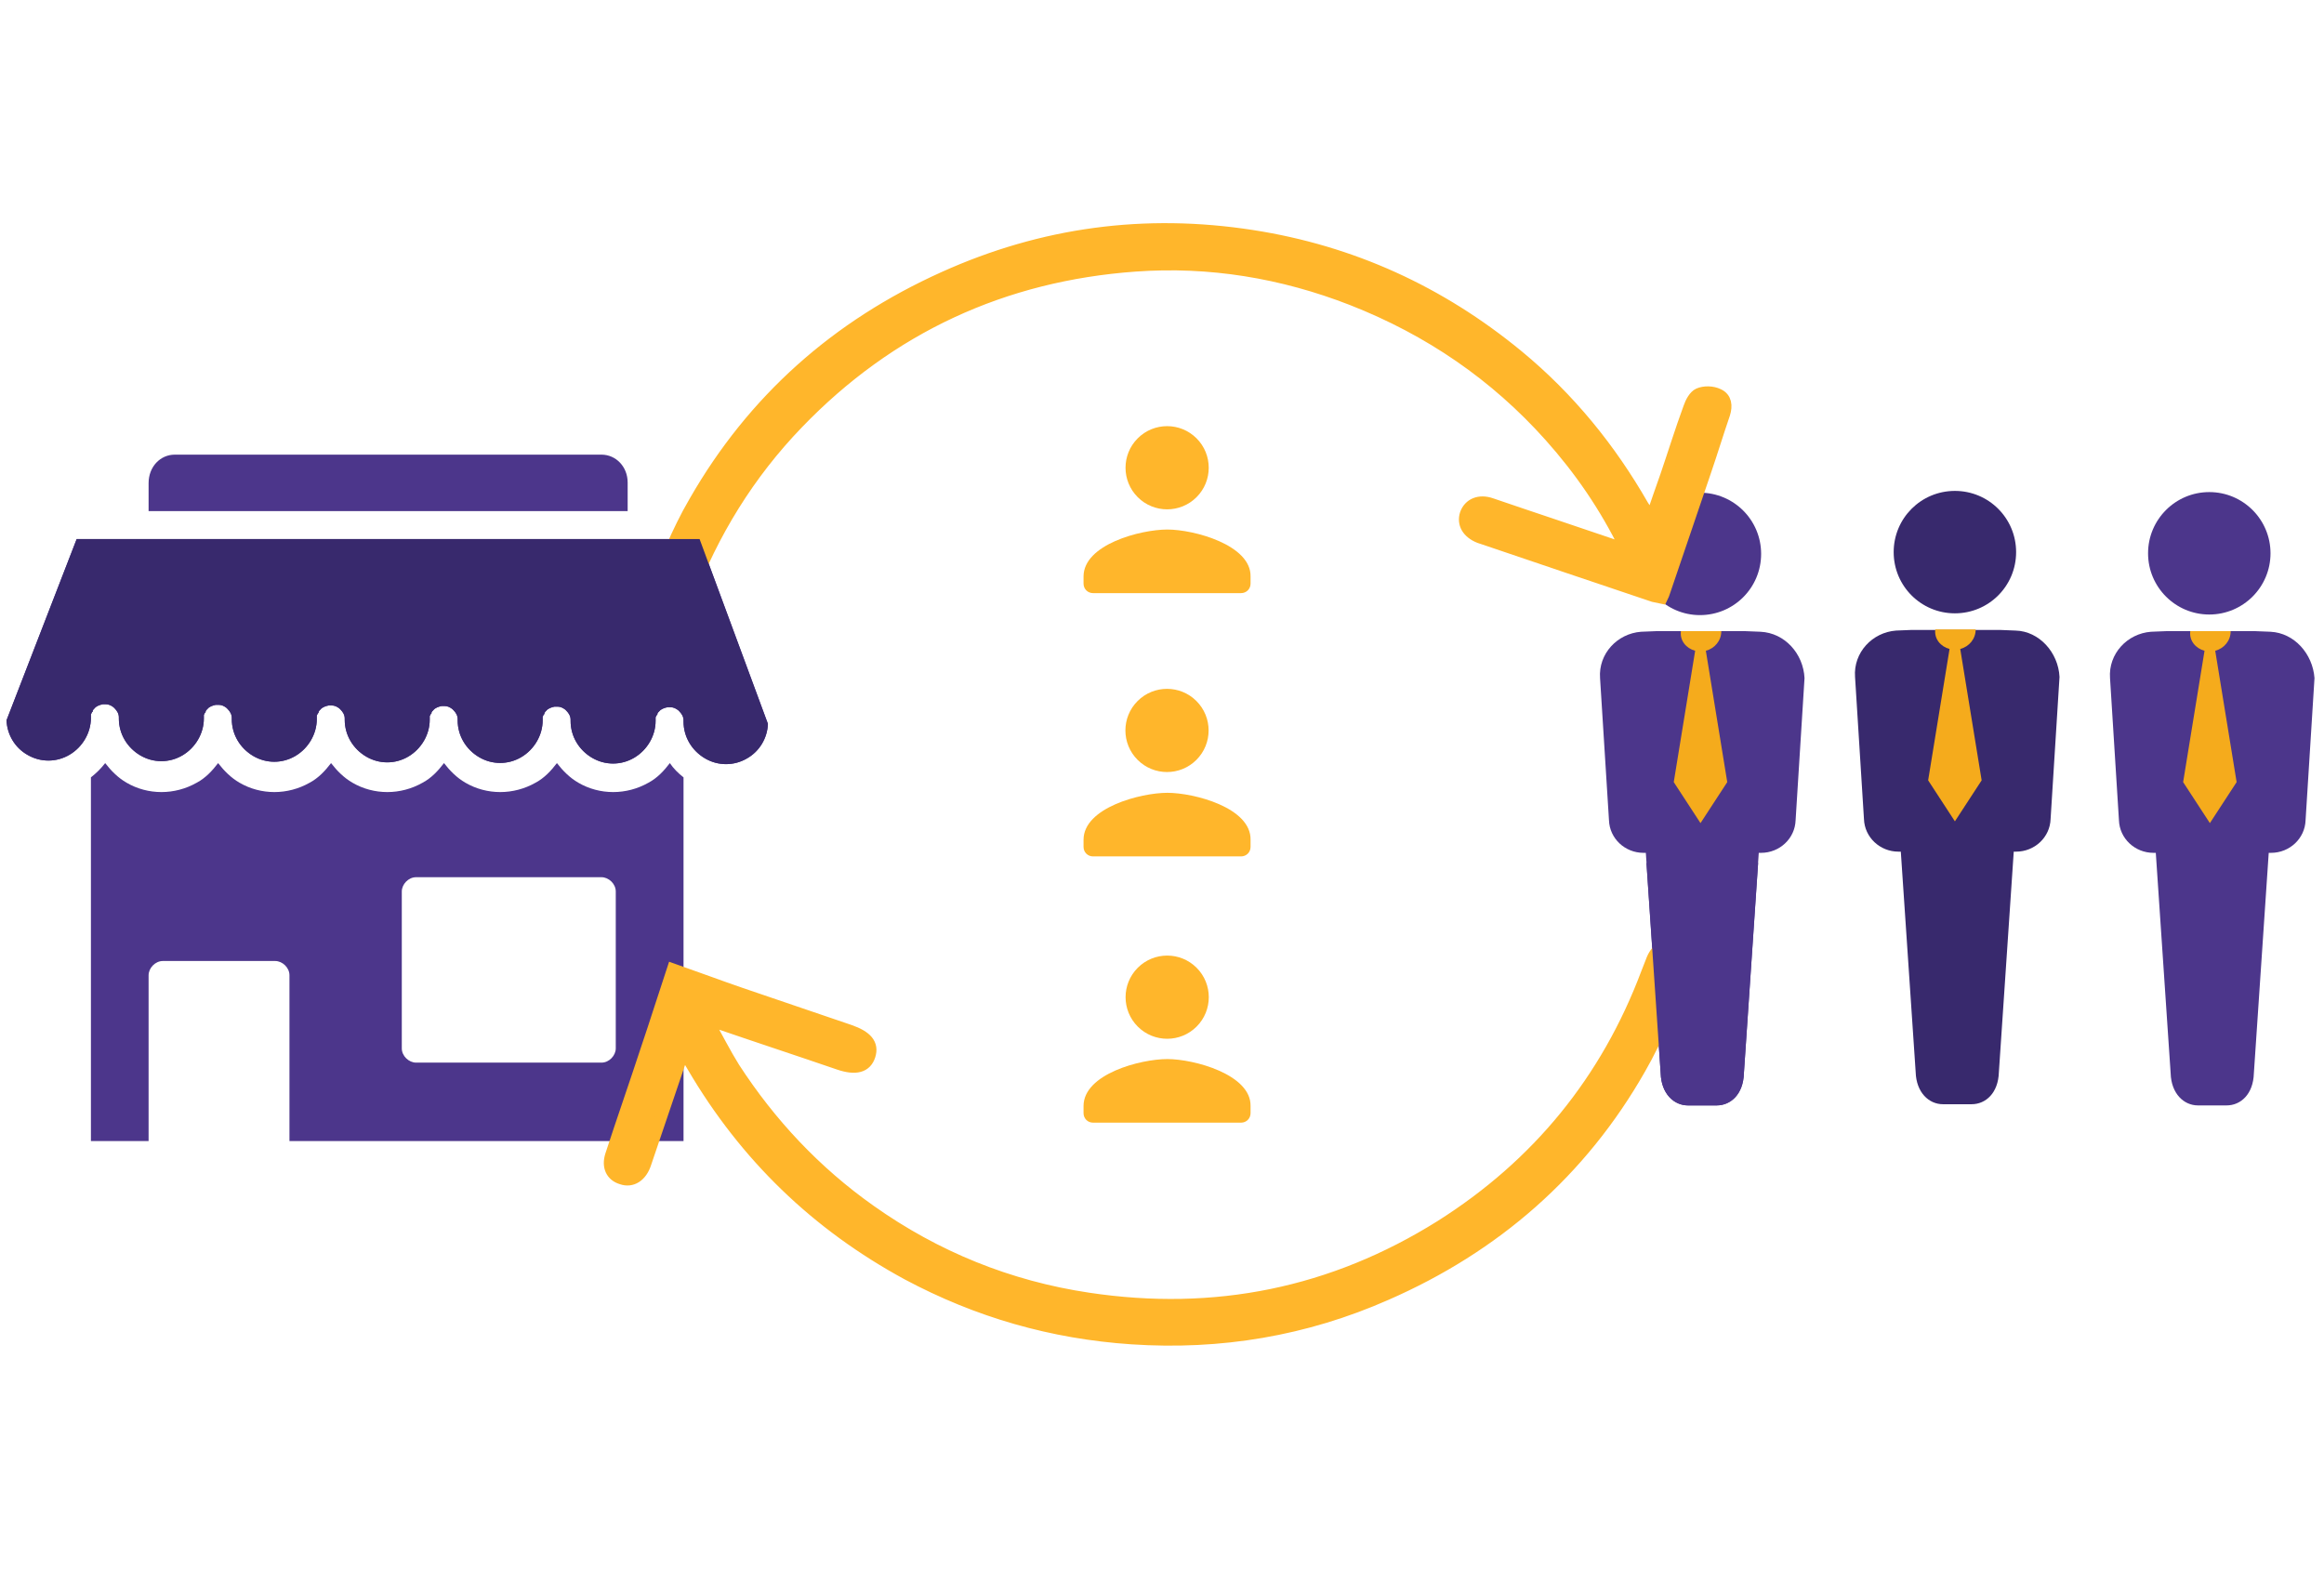 <?xml version="1.0" encoding="utf-8"?>
<!-- Generator: Adobe Illustrator 23.0.6, SVG Export Plug-In . SVG Version: 6.00 Build 0)  -->
<svg version="1.1" id="Layer_1" xmlns="http://www.w3.org/2000/svg" xmlns:xlink="http://www.w3.org/1999/xlink" x="0px" y="0px"
	 viewBox="0 0 391 264" style="enable-background:new 0 0 391 264;" xml:space="preserve">
<style type="text/css">
	.st0{fill:#4C368B;}
	.st1{opacity:4.000000e-02;}
	.st2{fill:#3FA9F5;}
	.st3{fill:#F4F4F4;}
	.st4{fill:#F7F7F7;}
	.st5{fill:#FFFFFF;}
	.st6{fill:#249FBD;}
	.st7{opacity:0.86;}
	.st8{fill:#EA8D01;}
	.st9{opacity:0.4;}
	.st10{fill-rule:evenodd;clip-rule:evenodd;fill:#FFFFFF;}
	.st11{opacity:0.6;}
	.st12{clip-path:url(#SVGID_2_);}
	.st13{opacity:3.000000e-02;}
	.st14{opacity:2.000000e-02;fill:#FFFFFF;}
	.st15{fill:#F5AB1C;}
	.st16{fill:none;}
	.st17{opacity:0.1;fill:#DEC5B2;}
	.st18{fill:#11282D;}
	.st19{fill:#F6DDBF;}
	.st20{fill:#18767F;}
	.st21{clip-path:url(#XMLID_4_);fill:#249FBD;}
	.st22{fill:#57493C;}
	.st23{fill:#E8BF9E;}
	.st24{fill:#E78468;}
	.st25{fill:#D98941;}
	.st26{fill:#2192A5;}
	.st27{fill:#F4F4F4;stroke:#F4F4F4;stroke-miterlimit:10;}
	.st28{fill:#A3CCD3;}
	.st29{fill:#FCEADE;}
	.st30{fill:#FFB62B;}
	.st31{opacity:0;fill:#BFEFF7;}
	.st32{fill:#D62C5D;}
	.st33{fill:#92CFDE;}
	.st34{opacity:0.5;fill:#606060;}
	.st35{fill:#F4F4F4;stroke:#CCCCCC;stroke-miterlimit:10;}
	.st36{opacity:0.2;fill:#DEC5B2;}
	.st37{fill:#7FBFC9;}
	.st38{fill:#985157;}
	.st39{clip-path:url(#XMLID_5_);fill:#7FBFC9;}
	.st40{opacity:0;fill:#F5AB1C;}
	.st41{fill:#2F63AD;}
	.st42{fill:#7ECBFF;}
	.st43{fill-rule:evenodd;clip-rule:evenodd;}
	.st44{fill:#38296D;}
	.st45{fill-rule:evenodd;clip-rule:evenodd;fill:#F5AB1C;}
	.st46{fill:#827977;}
	.st47{fill:#7B7270;}
	.st48{fill:#D7295F;}
	.st49{clip-path:url(#SVGID_4_);}
	.st50{fill:#D9A78C;}
	.st51{fill:#F1F2F2;}
	.st52{fill:#E6E7E8;}
	.st53{fill:#EAC0A7;}
	.st54{fill:#F2D7BC;}
	.st55{fill:#2F343A;}
	.st56{fill:#A0B2BE;}
	.st57{clip-path:url(#SVGID_6_);}
	.st58{fill:#FFB62B;stroke:#FFB62B;stroke-width:3;stroke-miterlimit:10;}
	.st59{fill:#FFB62B;stroke:#FFB62B;stroke-width:2;stroke-miterlimit:10;}
	.st60{fill-rule:evenodd;clip-rule:evenodd;fill:#4C368B;}
</style>
<g>
	<g>
		<g>
			<path class="st0" d="M29.4,76.5h71.8c2.4,0,4.4,2,4.4,4.7V86H25v-4.7C25,78.5,27,76.5,29.4,76.5z"/>
			<path class="st0" d="M12.9,90.7h104.8l11.5,31.1c-0.1,2.4-1.4,4.6-3.5,5.8c-2.2,1.3-4.9,1.3-7.1,0c-2.2-1.3-3.6-3.6-3.6-6.2
				c0-0.1,0-0.2,0-0.2c0-0.6-0.3-1.1-0.7-1.5c-0.1-0.1-0.1-0.1-0.2-0.2c0,0,0,0,0,0c-0.4-0.3-0.8-0.5-1.3-0.5c-0.2,0-0.3,0-0.5,0
				c0,0,0,0,0,0c-0.5,0.1-1.1,0.3-1.4,0.7c0,0,0,0,0,0c-0.1,0.1-0.1,0.1-0.2,0.2c0,0,0,0,0,0c0,0.1-0.1,0.1-0.1,0.2c0,0,0,0,0,0
				c0,0,0,0.1,0,0.1c0,0,0,0.1-0.1,0.1c0,0,0,0,0,0c0,0.1-0.1,0.1-0.1,0.2c0,0,0,0,0,0c0,0.1-0.1,0.1-0.1,0.2c0,0,0,0,0,0
				c0,0.1,0,0.1,0,0.2c0,0,0,0,0,0c0,0.1,0,0.2,0,0.2c0,0.1,0,0.1,0,0.2c0,2.5-1.4,4.9-3.6,6.2c-2.2,1.3-4.9,1.3-7.1,0
				c-2.2-1.3-3.6-3.6-3.6-6.2c0-0.1,0-0.2,0-0.2c0-0.6-0.3-1.1-0.7-1.5c-0.1-0.1-0.1-0.1-0.2-0.2c0,0,0,0,0,0
				c-0.4-0.3-0.8-0.5-1.3-0.5c-0.2,0-0.3,0-0.5,0c0,0,0,0,0,0c-0.5,0.1-1.1,0.3-1.4,0.7c0,0,0,0,0,0c-0.1,0.1-0.1,0.1-0.2,0.2
				c0,0,0,0,0,0c0,0.1-0.1,0.1-0.1,0.2c0,0,0,0,0,0c0,0,0,0.1,0,0.1c0,0,0,0.1-0.1,0.1c0,0,0,0,0,0c0,0.1-0.1,0.1-0.1,0.2
				c0,0,0,0,0,0c0,0.1-0.1,0.1-0.1,0.2c0,0,0,0,0,0c0,0.1,0,0.1,0,0.2c0,0,0,0,0,0c0,0.1,0,0.2,0,0.2c0,0.1,0,0.1,0,0.2
				c0,2.5-1.4,4.9-3.6,6.2c-2.2,1.3-4.9,1.3-7.1,0c-2.2-1.3-3.6-3.6-3.6-6.2c0-0.1,0-0.2,0-0.2c0-0.6-0.3-1.1-0.7-1.5
				c-0.1-0.1-0.1-0.1-0.2-0.2c0,0,0,0,0,0c-0.4-0.3-0.8-0.5-1.3-0.5c-0.2,0-0.3,0-0.5,0c0,0,0,0,0,0c-0.5,0.1-1.1,0.3-1.4,0.7
				c0,0,0,0,0,0c-0.1,0.1-0.1,0.1-0.2,0.2c0,0,0,0,0,0c0,0.1-0.1,0.1-0.1,0.2c0,0,0,0,0,0c0,0,0,0.1,0,0.1c0,0,0,0.1-0.1,0.1
				c0,0,0,0,0,0c0,0.1-0.1,0.1-0.1,0.2c0,0,0,0,0,0c0,0.1-0.1,0.1-0.1,0.2c0,0,0,0,0,0c0,0.1,0,0.1,0,0.2c0,0,0,0,0,0
				c0,0.1,0,0.2,0,0.2c0,0.1,0,0.1,0,0.2c0,2.5-1.4,4.9-3.6,6.2c-2.2,1.3-4.9,1.3-7.1,0c-2.2-1.3-3.6-3.6-3.6-6.2c0-0.1,0-0.2,0-0.2
				c0-0.6-0.3-1.1-0.7-1.5c-0.1-0.1-0.1-0.1-0.2-0.2c0,0,0,0,0,0c-0.4-0.3-0.8-0.5-1.3-0.5c-0.2,0-0.3,0-0.5,0c0,0,0,0,0,0
				c-0.5,0.1-1.1,0.3-1.4,0.7c0,0,0,0,0,0c-0.1,0.1-0.1,0.1-0.2,0.2c0,0,0,0,0,0c0,0.1-0.1,0.1-0.1,0.2c0,0,0,0,0,0c0,0,0,0.1,0,0.1
				c0,0,0,0.1-0.1,0.1c0,0,0,0,0,0c0,0.1-0.1,0.1-0.1,0.2c0,0,0,0,0,0c0,0.1-0.1,0.1-0.1,0.2c0,0,0,0,0,0c0,0.1,0,0.1,0,0.2
				c0,0,0,0,0,0c0,0.1,0,0.2,0,0.2c0,0.1,0,0.1,0,0.2c0,2.5-1.4,4.9-3.6,6.2c-2.2,1.3-4.9,1.3-7.1,0c-2.2-1.3-3.6-3.6-3.6-6.2
				c0-0.1,0-0.2,0-0.2c0-0.6-0.3-1.1-0.7-1.5c-0.1-0.1-0.1-0.1-0.2-0.2c0,0,0,0,0,0c-0.4-0.3-0.8-0.5-1.3-0.5c-0.2,0-0.3,0-0.5,0
				c0,0,0,0,0,0c-0.5,0.1-1.1,0.3-1.4,0.7c0,0,0,0,0,0c-0.1,0.1-0.1,0.1-0.2,0.2c0,0,0,0,0,0c0,0.1-0.1,0.1-0.1,0.2c0,0,0,0,0,0
				c0,0,0,0.1,0,0.1c0,0,0,0.1-0.1,0.1c0,0,0,0,0,0c0,0.1-0.1,0.1-0.1,0.2c0,0,0,0,0,0c0,0.1-0.1,0.1-0.1,0.2c0,0,0,0,0,0
				c0,0.1,0,0.1,0,0.2c0,0,0,0,0,0c0,0.1,0,0.2,0,0.2c0,0.1,0,0.1,0,0.2c0,2.5-1.4,4.9-3.6,6.2c-2.2,1.3-4.9,1.3-7.1,0
				c-2.2-1.3-3.6-3.6-3.6-6.2c0-0.1,0-0.2,0-0.2c0-0.6-0.3-1.1-0.7-1.5c-0.1-0.1-0.1-0.1-0.2-0.2c0,0,0,0,0,0
				c-0.4-0.3-0.8-0.5-1.3-0.5c-0.2,0-0.3,0-0.5,0c0,0,0,0,0,0c-0.5,0.1-1.1,0.3-1.4,0.7c0,0,0,0,0,0c-0.1,0.1-0.1,0.1-0.2,0.2
				c0,0,0,0,0,0c0,0.1-0.1,0.1-0.1,0.2c0,0,0,0,0,0c0,0,0,0.1,0,0.1c0,0,0,0.1-0.1,0.1c0,0,0,0,0,0c0,0.1-0.1,0.1-0.1,0.2
				c0,0,0,0,0,0c0,0.1-0.1,0.1-0.1,0.2c0,0,0,0,0,0c0,0.1,0,0.1,0,0.2c0,0,0,0,0,0c0,0.1,0,0.2,0,0.2c0,0.1,0,0.1,0,0.2
				c0,2.5-1.4,4.9-3.6,6.2c-2.2,1.3-4.9,1.3-7.1,0c-2.1-1.2-3.4-3.4-3.5-5.8L12.9,90.7z"/>
			<g>
				<path class="st0" d="M112.7,128.4c-1,1.3-2.1,2.5-3.6,3.3c-3.7,2.1-8.2,2.1-11.8,0c-1.4-0.8-2.6-2-3.6-3.3
					c-1,1.3-2.1,2.5-3.6,3.3c-3.7,2.1-8.2,2.1-11.8,0c-1.4-0.8-2.6-2-3.6-3.3c-1,1.3-2.1,2.5-3.6,3.3c-3.7,2.1-8.2,2.1-11.8,0
					c-1.4-0.8-2.6-2-3.6-3.3c-1,1.3-2.1,2.5-3.6,3.3c-3.7,2.1-8.2,2.1-11.8,0c-1.4-0.8-2.6-2-3.6-3.3c-1,1.3-2.1,2.5-3.6,3.3
					c-3.7,2.1-8.2,2.1-11.8,0c-1.4-0.8-2.6-2-3.6-3.3c-0.7,0.9-1.5,1.7-2.4,2.4v61.2H25v-27.9c0-1.2,1.1-2.4,2.4-2.4h18.9
					c1.2,0,2.4,1.1,2.4,2.4v27.9H115v-61.2C114.1,130.1,113.3,129.3,112.7,128.4z M103.6,176.4c0,1.2-1.1,2.4-2.4,2.4H70
					c-1.2,0-2.4-1.1-2.4-2.4v-26.4c0-1.2,1.1-2.4,2.4-2.4h31.2c1.2,0,2.4,1.1,2.4,2.4V176.4z"/>
			</g>
		</g>
	</g>
	<g>
		<g>
			<path class="st0" d="M286,103.5c5.7,0,10.3-4.6,10.3-10.3c0-5.7-4.6-10.3-10.3-10.3c-5.7,0-10.3,4.6-10.3,10.3
				C275.7,98.8,280.3,103.5,286,103.5z"/>
			<path class="st0" d="M296.2,106.3l-2.5-0.1h-3.1h-2.4h-4.4h-2.4h-2.8l-2.5,0.1c-4,0.3-7.2,3.7-6.9,7.8l1.5,23.9
				c0.1,3.1,2.7,5.5,5.8,5.5h0.4l2.5,37.1c0.1,3.4,2.2,5.4,4.6,5.4h4.8c2.4,0,4.5-1.9,4.6-5.4l2.5-37.1h0.4c3.1,0,5.7-2.4,5.8-5.5
				l1.5-23.9C303.4,110,300.3,106.5,296.2,106.3z"/>
		</g>
		<g>
			<path class="st44" d="M328.9,103.2c5.7,0,10.3-4.6,10.3-10.3s-4.6-10.3-10.3-10.3c-5.7,0-10.3,4.6-10.3,10.3
				S323.2,103.2,328.9,103.2z"/>
			<path class="st44" d="M339.1,106.1l-2.5-0.1h-3.1h-2.4h-4.4h-2.4h-2.8l-2.5,0.1c-4,0.3-7.2,3.7-6.9,7.8l1.5,23.9
				c0.1,3.1,2.7,5.5,5.8,5.5h0.4l2.5,37.1c0.1,3.4,2.2,5.4,4.6,5.4h4.8c2.4,0,4.5-1.9,4.6-5.4l2.5-37.1h0.4c3.1,0,5.7-2.4,5.8-5.5
				l1.5-23.9C346.3,109.8,343.1,106.2,339.1,106.1z"/>
		</g>
		<g>
			<circle class="st0" cx="371.7" cy="93.1" r="10.3"/>
			<path class="st0" d="M382,106.3l-2.5-0.1h-3h-2.5h-4.4h-2.3h-2.9l-2.5,0.1c-4,0.3-7.2,3.7-6.9,7.8l1.5,23.9
				c0.1,3.1,2.7,5.5,5.8,5.5h0.4l2.5,37.1c0.1,3.4,2.2,5.4,4.6,5.4h4.8c2.4,0,4.5-1.9,4.6-5.4l2.5-37.1h0.4c3.1,0,5.7-2.4,5.8-5.5
				l1.5-23.9C389.1,110,386,106.5,382,106.3z"/>
		</g>
		<path class="st15" d="M285.2,109.5l-3.6,22.1l4.5,6.9l4.5-6.9l-3.6-22.1c1.5-0.4,2.6-1.7,2.6-3.3h-6.8
			C282.6,107.8,283.7,109.1,285.2,109.5z"/>
		<path class="st15" d="M328,109.2l-3.6,22.1l4.5,6.9l4.5-6.9l-3.6-22.1c1.5-0.4,2.6-1.7,2.6-3.3h-6.8
			C325.4,107.5,326.5,108.8,328,109.2z"/>
		<path class="st15" d="M370.9,109.5l-3.6,22.1l4.5,6.9l4.5-6.9l-3.6-22.1c1.5-0.4,2.6-1.7,2.6-3.3h-6.8
			C368.3,107.8,369.4,109.1,370.9,109.5z"/>
	</g>
	<path class="st59" d="M113.2,163.1c4,1.4,7.7,2.8,11.5,4.1c6.1,2.1,12.1,4.1,18.2,6.2c2.9,1,4,2.3,3.4,4.2
		c-0.6,1.9-2.3,2.4-5.2,1.4c-6.7-2.3-13.4-4.5-20.1-6.8c-0.4-0.2-0.9-0.2-2-0.5c1.7,3,3,5.6,4.5,8c6.1,9.4,13.7,17.5,22.9,24
		c11,7.8,23.3,12.8,36.7,14.8c21.3,3.2,41.1-0.8,59.3-12.2c16.3-10.3,27.9-24.5,34.7-42.6c0.3-0.8,0.6-1.5,0.9-2.3
		c0.8-1.9,2.4-2.8,3.9-2.2c1.6,0.6,2.4,2.3,1.6,4.2c-2.4,5.5-4.6,11.2-7.6,16.4c-9.9,17.4-24.4,30-42.7,38
		c-13.6,6-27.9,8.4-42.8,7.4c-13.4-0.9-25.9-4.5-37.7-10.8c-15.3-8.3-27.3-19.9-36.1-34.9c-0.4-0.7-0.9-1.5-1.5-2.5
		c-0.4,0.8-0.7,1.4-0.8,1.9c-1.9,5.6-3.8,11.2-5.7,16.8c-0.7,2.2-2.3,3.2-4,2.6c-1.7-0.5-2.4-2-1.8-3.9c2-6.1,4.1-12.1,6.1-18.2
		C110.3,172.1,111.6,167.9,113.2,163.1z"/>
	<path class="st59" d="M273.6,92.4c-3.5-7.2-7.8-13.4-12.8-19c-9.2-10.3-20.3-17.9-33.3-23c-11.8-4.6-24-6.6-36.5-5.7
		c-22.2,1.6-41.3,10.4-56.8,26.5c-8.2,8.5-14.3,18.4-18.5,29.5c-0.2,0.6-0.5,1.3-0.8,1.9c-0.9,2-2.4,3-4,2.4
		c-1.7-0.6-2.4-2.3-1.5-4.4c2.4-5.5,4.5-11.1,7.5-16.2c9.8-17.1,23.9-29.6,41.9-37.7c16.6-7.5,33.9-9.8,51.9-7
		c16.7,2.6,31.6,9.4,44.7,20.2c8.6,7.1,15.5,15.6,21,25.2c0.4,0.6,0.8,1.2,1.4,2.2c0.9-2.7,1.7-4.9,2.5-7.2
		c1.3-3.8,2.5-7.7,3.9-11.5c0.3-0.9,0.9-2,1.6-2.3c0.9-0.4,2.3-0.4,3.3,0.1c1.3,0.6,1.4,1.9,1,3.2c-1.1,3.2-2.1,6.5-3.2,9.7
		c-2.3,6.8-4.6,13.5-6.9,20.3c-0.1,0.3-0.2,0.6-0.4,1c-0.5-0.1-1-0.2-1.4-0.3c-9.5-3.2-19-6.4-28.4-9.6c-0.3-0.1-0.6-0.2-0.9-0.3
		c-2-0.8-2.8-2.3-2.3-3.9c0.6-1.7,2.3-2.4,4.3-1.7c7,2.4,14,4.7,21,7.1C272.2,92.1,272.7,92.1,273.6,92.4z"/>
	<path class="st44" d="M12.9,90.7h104.8l11.5,31.1c-0.1,2.4-1.4,4.6-3.5,5.8c-2.2,1.3-4.9,1.3-7.1,0c-2.2-1.3-3.6-3.6-3.6-6.2
		c0-0.1,0-0.2,0-0.2c0-0.6-0.3-1.1-0.7-1.5c-0.1-0.1-0.1-0.1-0.2-0.2c0,0,0,0,0,0c-0.4-0.3-0.8-0.5-1.3-0.5c-0.2,0-0.3,0-0.5,0
		c0,0,0,0,0,0c-0.5,0.1-1.1,0.3-1.4,0.7c0,0,0,0,0,0c-0.1,0.1-0.1,0.1-0.2,0.2c0,0,0,0,0,0c0,0.1-0.1,0.1-0.1,0.2c0,0,0,0,0,0
		c0,0,0,0.1,0,0.1c0,0,0,0.1-0.1,0.1c0,0,0,0,0,0c0,0.1-0.1,0.1-0.1,0.2c0,0,0,0,0,0c0,0.1-0.1,0.1-0.1,0.2c0,0,0,0,0,0
		c0,0.1,0,0.1,0,0.2c0,0,0,0,0,0c0,0.1,0,0.2,0,0.2c0,0.1,0,0.1,0,0.2c0,2.5-1.4,4.9-3.6,6.2c-2.2,1.3-4.9,1.3-7.1,0
		c-2.2-1.3-3.6-3.6-3.6-6.2c0-0.1,0-0.2,0-0.2c0-0.6-0.3-1.1-0.7-1.5c-0.1-0.1-0.1-0.1-0.2-0.2c0,0,0,0,0,0
		c-0.4-0.3-0.8-0.5-1.3-0.5c-0.2,0-0.3,0-0.5,0c0,0,0,0,0,0c-0.5,0.1-1.1,0.3-1.4,0.7c0,0,0,0,0,0c-0.1,0.1-0.1,0.1-0.2,0.2
		c0,0,0,0,0,0c0,0.1-0.1,0.1-0.1,0.2c0,0,0,0,0,0c0,0,0,0.1,0,0.1c0,0,0,0.1-0.1,0.1c0,0,0,0,0,0c0,0.1-0.1,0.1-0.1,0.2c0,0,0,0,0,0
		c0,0.1-0.1,0.1-0.1,0.2c0,0,0,0,0,0c0,0.1,0,0.1,0,0.2c0,0,0,0,0,0c0,0.1,0,0.2,0,0.2c0,0.1,0,0.1,0,0.2c0,2.5-1.4,4.9-3.6,6.2
		c-2.2,1.3-4.9,1.3-7.1,0c-2.2-1.3-3.6-3.6-3.6-6.2c0-0.1,0-0.2,0-0.2c0-0.6-0.3-1.1-0.7-1.5c-0.1-0.1-0.1-0.1-0.2-0.2c0,0,0,0,0,0
		c-0.4-0.3-0.8-0.5-1.3-0.5c-0.2,0-0.3,0-0.5,0c0,0,0,0,0,0c-0.5,0.1-1.1,0.3-1.4,0.7c0,0,0,0,0,0c-0.1,0.1-0.1,0.1-0.2,0.2
		c0,0,0,0,0,0c0,0.1-0.1,0.1-0.1,0.2c0,0,0,0,0,0c0,0,0,0.1,0,0.1c0,0,0,0.1-0.1,0.1c0,0,0,0,0,0c0,0.1-0.1,0.1-0.1,0.2c0,0,0,0,0,0
		c0,0.1-0.1,0.1-0.1,0.2c0,0,0,0,0,0c0,0.1,0,0.1,0,0.2c0,0,0,0,0,0c0,0.1,0,0.2,0,0.2c0,0.1,0,0.1,0,0.2c0,2.5-1.4,4.9-3.6,6.2
		c-2.2,1.3-4.9,1.3-7.1,0c-2.2-1.3-3.6-3.6-3.6-6.2c0-0.1,0-0.2,0-0.2c0-0.6-0.3-1.1-0.7-1.5c-0.1-0.1-0.1-0.1-0.2-0.2c0,0,0,0,0,0
		c-0.4-0.3-0.8-0.5-1.3-0.5c-0.2,0-0.3,0-0.5,0c0,0,0,0,0,0c-0.5,0.1-1.1,0.3-1.4,0.7c0,0,0,0,0,0c-0.1,0.1-0.1,0.1-0.2,0.2
		c0,0,0,0,0,0c0,0.1-0.1,0.1-0.1,0.2c0,0,0,0,0,0c0,0,0,0.1,0,0.1c0,0,0,0.1-0.1,0.1c0,0,0,0,0,0c0,0.1-0.1,0.1-0.1,0.2c0,0,0,0,0,0
		c0,0.1-0.1,0.1-0.1,0.2c0,0,0,0,0,0c0,0.1,0,0.1,0,0.2c0,0,0,0,0,0c0,0.1,0,0.2,0,0.2c0,0.1,0,0.1,0,0.2c0,2.5-1.4,4.9-3.6,6.2
		c-2.2,1.3-4.9,1.3-7.1,0c-2.2-1.3-3.6-3.6-3.6-6.2c0-0.1,0-0.2,0-0.2c0-0.6-0.3-1.1-0.7-1.5c-0.1-0.1-0.1-0.1-0.2-0.2c0,0,0,0,0,0
		c-0.4-0.3-0.8-0.5-1.3-0.5c-0.2,0-0.3,0-0.5,0c0,0,0,0,0,0c-0.5,0.1-1.1,0.3-1.4,0.7c0,0,0,0,0,0c-0.1,0.1-0.1,0.1-0.2,0.2
		c0,0,0,0,0,0c0,0.1-0.1,0.1-0.1,0.2c0,0,0,0,0,0c0,0,0,0.1,0,0.1c0,0,0,0.1-0.1,0.1c0,0,0,0,0,0c0,0.1-0.1,0.1-0.1,0.2c0,0,0,0,0,0
		c0,0.1-0.1,0.1-0.1,0.2c0,0,0,0,0,0c0,0.1,0,0.1,0,0.2c0,0,0,0,0,0c0,0.1,0,0.2,0,0.2c0,0.1,0,0.1,0,0.2c0,2.5-1.4,4.9-3.6,6.2
		c-2.2,1.3-4.9,1.3-7.1,0c-2.2-1.3-3.6-3.6-3.6-6.2c0-0.1,0-0.2,0-0.2c0-0.6-0.3-1.1-0.7-1.5c-0.1-0.1-0.1-0.1-0.2-0.2c0,0,0,0,0,0
		c-0.4-0.3-0.8-0.5-1.3-0.5c-0.2,0-0.3,0-0.5,0c0,0,0,0,0,0c-0.5,0.1-1.1,0.3-1.4,0.7c0,0,0,0,0,0c-0.1,0.1-0.1,0.1-0.2,0.2
		c0,0,0,0,0,0c0,0.1-0.1,0.1-0.1,0.2c0,0,0,0,0,0c0,0,0,0.1,0,0.1c0,0,0,0.1-0.1,0.1c0,0,0,0,0,0c0,0.1-0.1,0.1-0.1,0.2c0,0,0,0,0,0
		c0,0.1-0.1,0.1-0.1,0.2c0,0,0,0,0,0c0,0.1,0,0.1,0,0.2c0,0,0,0,0,0c0,0.1,0,0.2,0,0.2c0,0.1,0,0.1,0,0.2c0,2.5-1.4,4.9-3.6,6.2
		c-2.2,1.3-4.9,1.3-7.1,0c-2.1-1.2-3.4-3.4-3.5-5.8L12.9,90.7z"/>
	<path class="st0" d="M277,145.2l2.4,35.4c0.1,3.4,2.2,5.4,4.6,5.4h4.8c2.4,0,4.5-1.9,4.6-5.4l2.4-35.4H277z"/>
	<g>
		<g>
			<path class="st30" d="M196.4,89.1c-4.5,0-14.1,2.5-14.1,7.9v1.2c0,0.9,0.7,1.6,1.6,1.6h24.9c0.9,0,1.6-0.7,1.6-1.6V97
				C210.5,91.7,200.9,89.1,196.4,89.1z"/>
			<ellipse transform="matrix(0.707 -0.707 0.707 0.707 1.868 161.918)" class="st30" cx="196.4" cy="78.7" rx="7" ry="7"/>
		</g>
		<g>
			<path class="st30" d="M196.4,133.4c-4.5,0-14.1,2.5-14.1,7.9v1.2c0,0.9,0.7,1.6,1.6,1.6h24.9c0.9,0,1.6-0.7,1.6-1.6v-1.2
				C210.5,135.9,200.9,133.4,196.4,133.4z"/>
			
				<ellipse transform="matrix(0.707 -0.707 0.707 0.707 -29.402 174.87)" class="st30" cx="196.4" cy="122.9" rx="7" ry="7"/>
		</g>
		<g>
			<path class="st30" d="M196.4,178.2c-4.5,0-14.1,2.5-14.1,7.9v1.2c0,0.9,0.7,1.6,1.6,1.6h24.9c0.9,0,1.6-0.7,1.6-1.6v-1.2
				C210.5,180.8,200.9,178.2,196.4,178.2z"/>
			<ellipse transform="matrix(0.707 -0.707 0.707 0.707 -61.117 188.007)" class="st30" cx="196.4" cy="167.8" rx="7" ry="7"/>
		</g>
	</g>
</g>
</svg>
